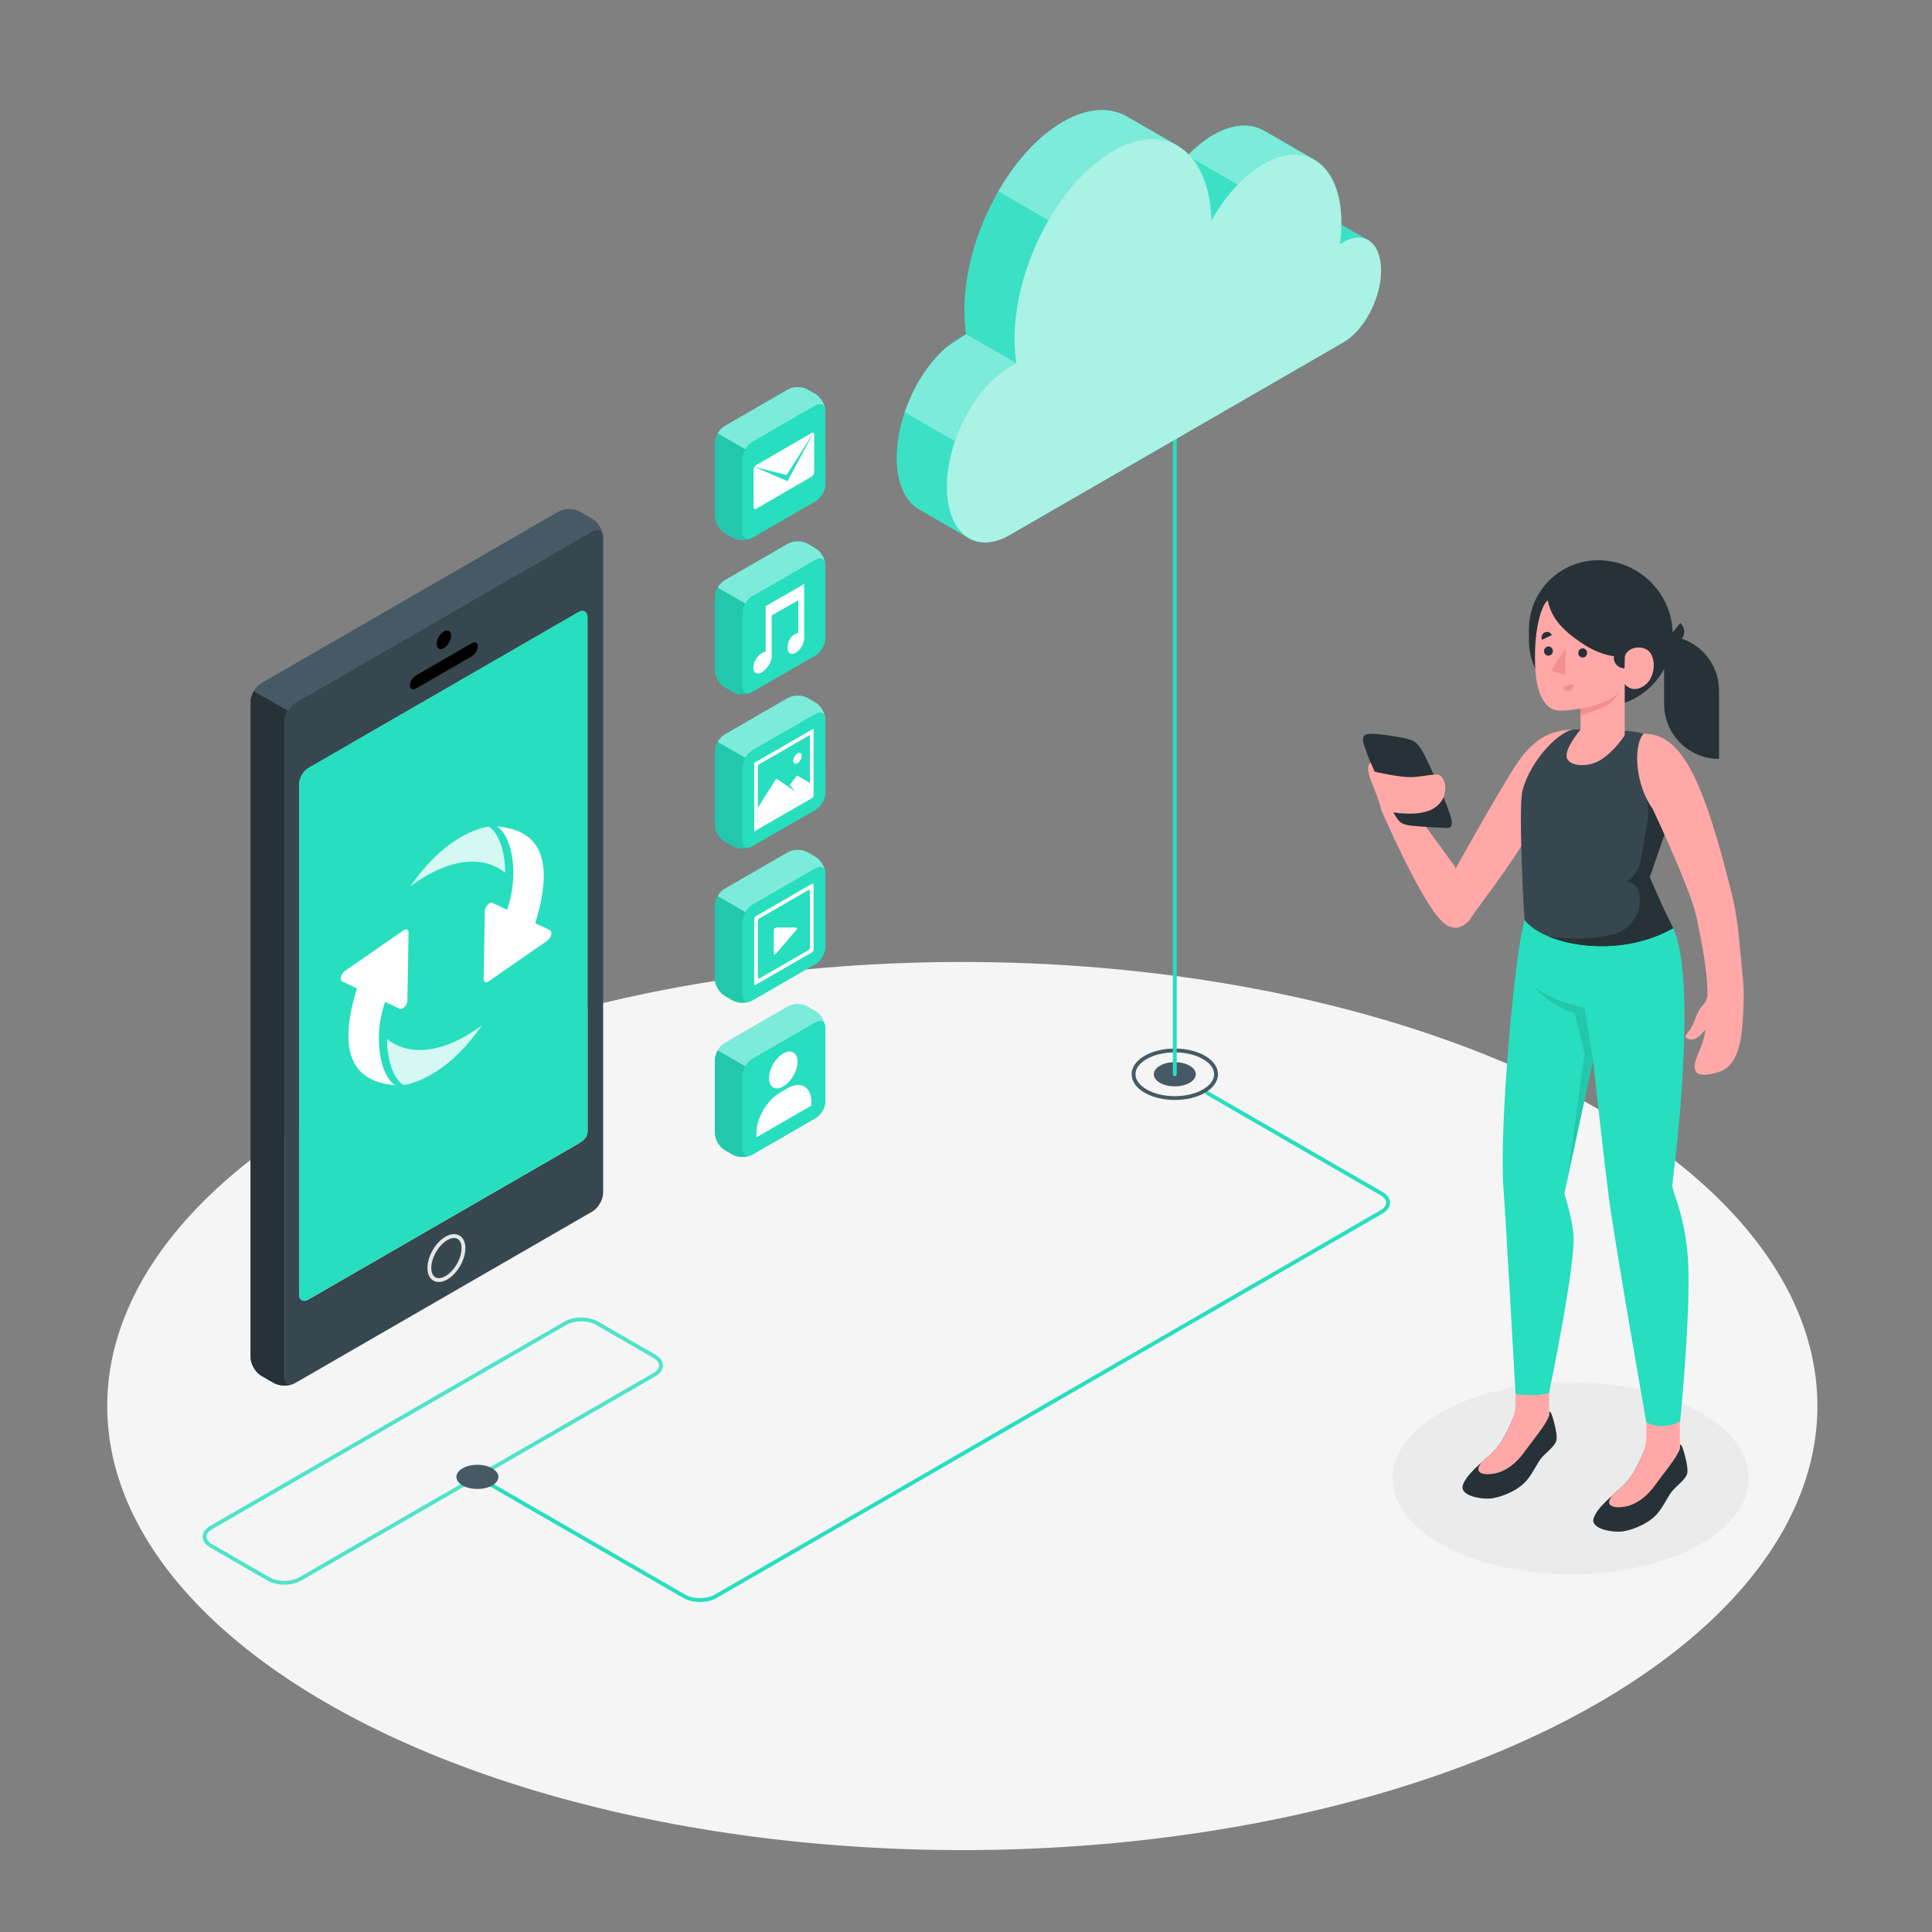 <?xml version="1.0" encoding="utf-8"?>
<!-- Generator: Adobe Illustrator 27.5.0, SVG Export Plug-In . SVG Version: 6.00 Build 0)  -->
<svg version="1.1" xmlns="http://www.w3.org/2000/svg" xmlns:xlink="http://www.w3.org/1999/xlink" x="0px" y="0px"
	 viewBox="0 0 500 500" style="enable-background:new 0 0 500 500;" xml:space="preserve">
<rect x="0" y="0" width="500" height="500" fill="#808080" stroke="none"/>
<g id="Floor">
	<ellipse id="Floor_8_" style="fill:#F5F5F5;" cx="249.048" cy="363.881" rx="221.298" ry="114.924"/>
</g>
<g id="Shadow">
	<path id="Shadow_12_" style="fill:#EBEBEB;" d="M439.073,400.164c-17.996,9.71-47.172,9.71-65.168,0
		c-17.996-9.707-17.996-25.448,0-35.158c17.996-9.707,47.172-9.707,65.168,0C457.069,374.716,457.069,390.457,439.073,400.164z"/>
</g>
<g id="Lines_1_">
	<g id="Lines">
		<g id="XMLID_1198_">
			<g id="XMLID_599_" style="opacity:0.8;">
				<path id="XMLID_1281_" style="fill:#27DEBF;" d="M73.586,410.104c-1.573,0-3.146-0.346-4.344-1.037l-14.853-8.576
					c-1.255-0.724-1.945-1.717-1.945-2.795c0-1.079,0.69-2.072,1.945-2.797l91.698-52.881c2.436-1.407,6.251-1.407,8.687,0.001
					l14.854,8.575c1.255,0.725,1.945,1.718,1.945,2.797c0,1.078-0.69,2.071-1.945,2.795L77.93,409.068
					C76.732,409.758,75.159,410.104,73.586,410.104z M150.431,341.966c-1.392,0-2.783,0.307-3.843,0.918L54.89,395.765
					c-0.933,0.538-1.445,1.224-1.445,1.931c0,0.706,0.514,1.392,1.445,1.93l14.853,8.576c2.121,1.224,5.57,1.223,7.688,0v-0.001
					l91.698-52.881c0.932-0.537,1.445-1.223,1.445-1.929c0-0.707-0.513-1.393-1.445-1.932l-14.854-8.575
					C153.215,342.273,151.823,341.966,150.431,341.966z"/>
			</g>
		</g>
		<g id="XMLID_1199_">
			<g id="XMLID_1379_">
				<path id="XMLID_1231_" style="fill:#27DEBF;" d="M181.152,414.596c-1.563,0-3.126-0.352-4.344-1.056l-53.508-30.892
					c-0.239-0.138-0.321-0.443-0.183-0.683c0.138-0.239,0.444-0.32,0.683-0.183l53.508,30.892c2.119,1.223,5.567,1.224,7.686,0
					l172.3-99.472c0.932-0.538,1.445-1.224,1.445-1.93c0-0.707-0.513-1.393-1.445-1.932l-45.152-26.068
					c-0.239-0.138-0.321-0.443-0.183-0.683c0.138-0.239,0.444-0.321,0.683-0.183l45.152,26.068c1.255,0.725,1.945,1.718,1.945,2.797
					c0,1.078-0.69,2.071-1.945,2.795l-172.3,99.472C184.277,414.244,182.715,414.596,181.152,414.596z"/>
			</g>
			<g id="XMLID_596_">
				<path id="XMLID_5_" style="fill:#455A64;" d="M300.198,280.234c2.121,1.224,5.559,1.224,7.68,0c2.121-1.224,2.121-3.21,0-4.434
					c-2.121-1.224-5.559-1.224-7.68,0C298.077,277.025,298.077,279.01,300.198,280.234z"/>
			</g>
			<g id="XMLID_598_">
				<path id="XMLID_1210_" style="fill:#455A64;" d="M304.038,284.67c-2.824,0-5.648-0.621-7.798-1.862l0,0
					c-2.178-1.257-3.377-2.959-3.377-4.791c0-1.832,1.199-3.533,3.376-4.79c4.3-2.482,11.298-2.482,15.596,0
					c2.178,1.257,3.377,2.959,3.377,4.791s-1.199,3.533-3.376,4.79C309.686,284.049,306.862,284.67,304.038,284.67z M296.74,281.943
					c4.023,2.322,10.57,2.322,14.596,0c1.855-1.071,2.876-2.465,2.876-3.925s-1.021-2.854-2.877-3.926
					c-4.023-2.322-10.57-2.322-14.596,0c-1.855,1.071-2.876,2.465-2.876,3.925C293.863,279.477,294.885,280.872,296.74,281.943
					L296.74,281.943z"/>
			</g>
			<g id="XMLID_603_">
				<path id="XMLID_6_" style="fill:#455A64;" d="M119.712,384.433c2.121,1.224,5.559,1.224,7.68,0s2.121-3.21,0-4.434
					c-2.121-1.224-5.559-1.224-7.68,0C117.591,381.223,117.591,383.208,119.712,384.433z"/>
			</g>
		</g>
		<g id="XMLID_601_">
			<path id="XMLID_1209_" style="fill:#27DEBF;" d="M304.038,278.518c-0.276,0-0.5-0.224-0.5-0.5V111.862c0-0.276,0.224-0.5,0.5-0.5
				s0.5,0.224,0.5,0.5v166.156C304.538,278.294,304.315,278.518,304.038,278.518z"/>
		</g>
	</g>
</g>
<g id="Cloud_1_">
	<g id="Cloud">
		<path id="XMLID_610_" style="fill:#27DEBF;" d="M354.322,62.298l-12.974-7.492l-0.007,0.013c-1.738-1.157-4.063-1.147-6.627,0.334
			l-0.931,0.537c0.255-1.854,0.39-3.695,0.39-5.502c0-2.694-0.301-5.119-0.853-7.254l6.721-1.647l-12.865-7.431l0.006,0.014
			c-3.537-2.036-8.144-1.848-13.187,1.063c-5.169,2.985-9.883,8.301-13.453,14.624c-0.101-3.599-0.642-6.792-1.543-9.545
			l5.853-2.242l-12.435-7.154l0.004,0.014c-4.549-3.016-10.643-2.955-17.348,0.915c-14.08,8.129-25.493,29.937-25.493,48.71
			c0,2.219,0.165,4.291,0.469,6.216l-1.757,1.014c-8.958,5.172-16.219,19.046-16.219,30.989v0c0,6.595,2.217,11.296,5.708,13.318
			l-0.008,0.003l13.018,7.516l2.147-10.998l18.943-10.937l62.833-36.277c5.332-3.078,9.656-11.294,9.725-18.421l7.55,4.053
			L354.322,62.298z"/>
		<path id="XMLID_8_" style="opacity:0.1;fill:#FFFFFF;" d="M354.322,62.298l-12.974-7.492l-0.007,0.013
			c-1.738-1.157-4.063-1.147-6.627,0.334l-0.931,0.537c0.255-1.854,0.39-3.695,0.39-5.502c0-2.694-0.301-5.119-0.853-7.254
			l6.721-1.647l-12.865-7.431l0.006,0.014c-3.537-2.036-8.144-1.848-13.187,1.063c-5.169,2.985-9.883,8.301-13.453,14.624
			c-0.101-3.599-0.642-6.792-1.543-9.545l5.853-2.242l-12.435-7.154l0.004,0.014c-4.549-3.016-10.643-2.955-17.348,0.915
			c-14.08,8.129-25.493,29.937-25.493,48.71c0,2.219,0.165,4.291,0.469,6.216l-1.757,1.014
			c-8.958,5.172-16.219,19.046-16.219,30.989v0c0,6.595,2.217,11.296,5.708,13.318l-0.008,0.003l13.018,7.516l2.147-10.998
			l18.943-10.937l62.833-36.277c5.332-3.078,9.656-11.294,9.725-18.421l7.55,4.053L354.322,62.298z"/>
		<path id="XMLID_1329_" style="fill:#27DEBF;" d="M327.177,33.857l0.006,0.014c-3.537-2.036-8.144-1.848-13.187,1.063
			c-2.33,1.345-4.565,3.167-6.647,5.338l16.594,9.635l9.872-4.481c-0.133-0.865-0.29-1.705-0.493-2.492l6.721-1.647L327.177,33.857z
			"/>
		<path id="XMLID_1328_" style="fill:#27DEBF;" d="M299.581,42.074c-0.174-0.711-0.366-1.4-0.582-2.06l4.95-1.896l0.585-0.53
			l-12.116-6.97l0.004,0.014c-4.549-3.016-10.643-2.955-17.348,0.915c-6.389,3.689-12.225,10.199-16.699,17.961l20.155,11.636
			L299.581,42.074z"/>
		<path id="XMLID_1327_" style="fill:#27DEBF;" d="M250.048,86.473l-5.338,3.618c-4.532,3.979-8.343,10.068-10.559,16.598
			l15.183,8.766l13.693-21.486L250.048,86.473z"/>
		<path id="XMLID_11_" style="opacity:0.4;fill:#FFFFFF;" d="M327.177,33.857l0.006,0.014c-3.537-2.036-8.144-1.848-13.187,1.063
			c-2.33,1.345-4.565,3.167-6.647,5.338l16.594,9.635l9.872-4.481c-0.133-0.865-0.29-1.705-0.493-2.492l6.721-1.647L327.177,33.857z
			"/>
		<path id="XMLID_10_" style="opacity:0.4;fill:#FFFFFF;" d="M299.581,42.074c-0.174-0.711-0.366-1.4-0.582-2.06l4.95-1.896
			l0.585-0.53l-12.116-6.97l0.004,0.014c-4.549-3.016-10.643-2.955-17.348,0.915c-6.389,3.689-12.225,10.199-16.699,17.961
			l20.155,11.636L299.581,42.074z"/>
		<path id="XMLID_9_" style="opacity:0.4;fill:#FFFFFF;" d="M250.048,86.473l-5.338,3.618c-4.532,3.979-8.343,10.068-10.559,16.598
			l15.183,8.766l13.693-21.486L250.048,86.473z"/>
		<path id="XMLID_1207_" style="fill:#27DEBF;" d="M347.693,62.648l-0.931,0.537c0.254-1.853,0.39-3.695,0.39-5.502
			c0-14.859-9.034-21.689-20.178-15.254c-5.169,2.985-9.883,8.301-13.453,14.624c-0.504-17.891-11.71-25.956-25.47-18.012
			c-14.08,8.129-25.494,29.937-25.494,48.71c0,2.219,0.165,4.291,0.469,6.216l-1.757,1.014
			c-8.958,5.172-16.219,19.046-16.219,30.989v0c0,11.943,7.262,17.694,16.219,12.522l23.589-13.619l0,0l62.833-36.277
			c5.375-3.103,9.731-11.428,9.731-18.594v0C357.424,62.839,353.067,59.545,347.693,62.648z"/>
		<path id="XMLID_1_" style="opacity:0.6;fill:#FFFFFF;" d="M347.693,62.648l-0.931,0.537c0.254-1.853,0.39-3.695,0.39-5.502
			c0-14.859-9.034-21.689-20.178-15.254c-5.169,2.985-9.883,8.301-13.453,14.624c-0.504-17.891-11.71-25.956-25.47-18.012
			c-14.08,8.129-25.494,29.937-25.494,48.71c0,2.219,0.165,4.291,0.469,6.216l-1.757,1.014
			c-8.958,5.172-16.219,19.046-16.219,30.989v0c0,11.943,7.262,17.694,16.219,12.522l23.589-13.619l0,0l62.833-36.277
			c5.375-3.103,9.731-11.428,9.731-18.594v0C357.424,62.839,353.067,59.545,347.693,62.648z"/>
	</g>
</g>
<g id="Device_1_">
	<g id="Device">
		<path id="XMLID_1402_" style="fill:#455A64;" d="M156.057,138.658c-0.198-1.451-1.363-1.978-2.762-1.165L76.44,181.859
			c-1.539,0.894-2.792,3.063-2.792,4.843v169.592c0,1.641,1.062,2.389,2.44,1.788c-1.546,0.711-3.803,0.652-5.239-0.176
			l-3.201-1.843c-1.546-0.887-2.799-3.055-2.799-4.843V181.635c0-1.788,1.253-3.957,2.799-4.843l76.848-44.373
			c1.539-0.894,4.045-0.894,5.59,0l3.209,1.843C154.709,135.083,155.881,136.973,156.057,138.658z"/>
		<path id="XMLID_1399_" style="fill:#37474F;" d="M153.295,137.493L76.44,181.859c-1.539,0.894-2.792,3.063-2.792,4.843v169.592
			c0,1.78,1.253,2.506,2.792,1.612l76.855-44.366c1.539-0.894,2.792-3.063,2.792-4.843V139.105
			C156.087,137.325,154.834,136.599,153.295,137.493z M152.064,292.727c0,1.524-1.07,2.495-2.396,3.257l-69.879,40.343
			c-1.319,0.762-2.396,0.146-2.396-1.385v-132.04c0-1.531,1.077-3.385,2.396-4.154l69.879-40.336
			c1.326-0.769,2.396-0.146,2.396,1.378V292.727z"/>
		<path id="XMLID_1398_" style="fill:#263238;" d="M76.088,358.082c-1.546,0.711-3.803,0.652-5.239-0.176l-3.201-1.843
			c-1.546-0.894-2.799-3.055-2.799-4.843V181.635c0-0.894,0.315-1.883,0.821-2.762l8.799,5.074
			c-0.506,0.879-0.821,1.868-0.821,2.755v169.592C73.649,357.935,74.711,358.683,76.088,358.082z"/>
		<path id="XMLID_1397_" d="M114.868,163.414c1.035-0.597,1.874-0.113,1.874,1.082s-0.839,2.648-1.874,3.245
			s-1.874,0.113-1.874-1.082C112.994,165.464,113.833,164.011,114.868,163.414z"/>
		<path style="fill:#E6E6E6;" d="M113.56,331.787c-0.506,0-0.978-0.121-1.398-0.363c-0.995-0.574-1.543-1.742-1.543-3.289
			c0-2.968,2.091-6.591,4.662-8.075c1.341-0.774,2.626-0.883,3.62-0.309c0.995,0.574,1.542,1.743,1.542,3.29
			c0,2.969-2.092,6.591-4.663,8.075C115.008,331.561,114.252,331.787,113.56,331.787z M117.501,320.388
			c-0.516,0-1.101,0.18-1.719,0.537l0,0c-2.295,1.325-4.162,4.559-4.162,7.209c0,1.175,0.37,2.036,1.043,2.424
			c0.672,0.388,1.603,0.278,2.62-0.31c2.295-1.325,4.163-4.559,4.163-7.209c0-1.175-0.37-2.035-1.042-2.423
			C118.138,320.463,117.834,320.388,117.501,320.388z"/>
		<path id="XMLID_1394_" d="M107.635,174.811l14.466-8.352c0.863-0.498,1.563-0.144,1.563,0.791c0,0.935-0.7,2.097-1.563,2.595
			l-14.467,8.352c-0.863,0.498-1.563,0.144-1.563-0.791C106.072,176.471,106.772,175.309,107.635,174.811z"/>
		<path id="XMLID_1390_" style="fill:#27DEBF;" d="M152.064,292.727c0,1.524-1.07,2.495-2.396,3.257l-69.879,40.343
			c-1.319,0.762-2.396,0.146-2.396-1.385v-132.04c0-1.531,1.077-3.385,2.396-4.154l69.879-40.336
			c1.326-0.769,2.396-0.146,2.396,1.378V292.727z"/>
		<g id="XMLID_2990_">
			<g id="XMLID_4971_">
				<path id="XMLID_4993_" style="fill:#FFFFFF;" d="M142.326,240.724l-3.797-1.804c5.577-18.204-0.083-24.204-9.917-25.038
					c3.872,2.381,5.842,12.246,2.637,21.581l-3.797-1.804c-0.744-0.353-1.966,0.967-1.986,2.146l-0.3,17.568
					c-0.014,0.805,0.578,1.086,1.273,0.605l15.174-10.503C142.632,242.77,143.071,241.078,142.326,240.724z"/>
				<path id="XMLID_4977_" style="opacity:0.8;fill:#FFFFFF;" d="M130.738,225.844c-0.013-5.665-1.725-10.369-4.241-11.916
					c0,0-10.36,0.895-20.315,15.5C106.182,229.428,120.355,217.73,130.738,225.844z"/>
			</g>
			<g id="XMLID_4916_">
				<path id="XMLID_2993_" style="fill:#FFFFFF;" d="M88.575,254.012l3.797,1.804c-5.577,18.203,0.083,24.204,9.917,25.038
					c-3.872-2.381-5.842-12.246-2.637-21.581l3.797,1.804c0.744,0.353,1.966-0.967,1.986-2.147l0.3-17.568
					c0.014-0.805-0.578-1.086-1.273-0.605l-15.174,10.503C88.27,251.966,87.831,253.659,88.575,254.012z"/>
				<path id="XMLID_4969_" style="opacity:0.8;fill:#FFFFFF;" d="M100.163,268.892c0.013,5.665,1.725,10.369,4.241,11.916
					c0,0,10.36-0.895,20.316-15.5C124.719,265.308,110.546,277.007,100.163,268.892z"/>
			</g>
		</g>
	</g>
</g>
<g id="Icons_1_">
	<g id="Video">
		<path id="XMLID_1333_" style="fill:#27DEBF;" d="M213.605,226.155c0-1.621-1.138-3.592-2.542-4.402l-2.069-1.195
			c-1.404-0.811-3.68-0.811-5.083,0l-16.375,9.454c-0.703,0.406-1.339,1.104-1.8,1.902c-0.458,0.795-0.742,1.691-0.742,2.5v18.909
			c0,1.621,1.138,3.592,2.542,4.402l2.07,1.195c0.167,0.097,0.348,0.18,0.538,0.253c0.069,0.027,0.144,0.046,0.216,0.07
			c0.122,0.04,0.244,0.081,0.371,0.113c0.098,0.024,0.198,0.041,0.299,0.06c0.105,0.02,0.21,0.04,0.318,0.054
			c0.121,0.016,0.242,0.025,0.364,0.033c0.087,0.006,0.174,0.012,0.261,0.014c0.141,0.004,0.28,0.002,0.421-0.004
			c0.066-0.003,0.131-0.006,0.197-0.011c0.157-0.011,0.312-0.028,0.466-0.051c0.044-0.007,0.086-0.014,0.129-0.022
			c0.169-0.029,0.334-0.064,0.496-0.109c0.022-0.006,0.043-0.013,0.065-0.02c0.338-0.097,0.661-0.218,0.943-0.381l16.375-9.454
			c1.404-0.811,2.542-2.781,2.542-4.402L213.605,226.155z"/>
		<path id="XMLID_1193_" style="fill:#27DEBF;" d="M213.606,226.138v18.907c0,1.626-1.135,3.592-2.543,4.405l-16.373,9.453
			c-0.189,0.104-0.397,0.199-0.615,0.265h-0.009c-0.057,0.019-0.113,0.038-0.17,0.047c-0.057,0.01-0.104,0.019-0.161,0.019
			c-0.926,0.104-1.588-0.567-1.588-1.796v-18.907c0-0.813,0.284-1.711,0.747-2.505c0.463-0.794,1.087-1.494,1.796-1.9l16.373-9.453
			c1.276-0.737,2.326-0.265,2.505,1.04c-0.013-0.132-0.036-0.266-0.064-0.401C213.564,225.592,213.606,225.871,213.606,226.138z"/>
		<path id="XMLID_1185_" style="fill:#FFFFFF;" d="M195.195,237.823v16.791c0,0.261,0.183,0.367,0.409,0.236l14.542-8.395
			c0.226-0.131,0.409-0.448,0.409-0.709v-16.791c0-0.261-0.183-0.367-0.409-0.236l-14.542,8.396
			C195.379,237.245,195.195,237.562,195.195,237.823z M209.202,245.91l-12.652,7.303c-0.226,0.13-0.409,0.025-0.409-0.236v-14.608
			c0-0.261,0.183-0.579,0.409-0.709l12.652-7.304c0.226-0.131,0.409-0.025,0.409,0.236v14.609
			C209.611,245.462,209.428,245.779,209.202,245.91z"/>
		<path id="XMLID_1184_" style="opacity:0.4;fill:#FFFFFF;" d="M213.57,225.724c-0.182-1.302-1.236-1.775-2.505-1.037l-16.38,9.454
			c-0.705,0.406-1.335,1.103-1.791,1.899l-7.157-4.13c0.464-0.796,1.095-1.493,1.8-1.899l16.371-9.454
			c1.41-0.813,3.682-0.813,5.084,0l2.073,1.194C212.343,222.49,213.404,224.198,213.57,225.724z"/>
		<path id="XMLID_1179_" style="opacity:0.1;" d="M194.23,259.13c-0.05,0.025-0.1,0.042-0.158,0.058
			c-0.124,0.042-0.249,0.083-0.373,0.116c-0.315,0.099-0.655,0.166-0.995,0.199c-0.008-0.008-0.025,0-0.05,0
			c-0.166,0.017-0.332,0.025-0.506,0.025c-0.921,0-1.841-0.199-2.546-0.605l-2.065-1.194c-1.402-0.813-2.546-2.787-2.546-4.404
			v-18.909c0-0.506,0.116-1.045,0.307-1.576c0.083-0.216,0.174-0.423,0.274-0.622c0.058-0.108,0.108-0.207,0.166-0.307l7.157,4.13
			c-0.464,0.796-0.746,1.692-0.746,2.505v18.909c0,1.228,0.655,1.899,1.584,1.8c0.058-0.008,0.108-0.017,0.158-0.025
			C194.006,259.205,194.114,259.172,194.23,259.13z"/>
		<path id="XMLID_1178_" style="fill:#FFFFFF;" d="M200.257,240.832v5.816c0,0.435,0.231,0.521,0.516,0.192l5.37-6.2
			c0.285-0.329,0.163-0.596-0.272-0.596l-4.826,0C200.61,240.044,200.257,240.397,200.257,240.832z"/>
	</g>
	<g id="Messages">
		<path id="XMLID_1164_" style="fill:#27DEBF;" d="M213.605,106.394c0-1.621-1.138-3.592-2.542-4.402l-2.069-1.195
			c-1.404-0.811-3.68-0.811-5.083,0l-16.375,9.454c-0.703,0.406-1.339,1.104-1.8,1.902c-0.458,0.795-0.742,1.691-0.742,2.5v18.909
			c0,1.621,1.138,3.592,2.542,4.402l2.07,1.195c0.167,0.097,0.348,0.18,0.538,0.253c0.069,0.027,0.144,0.046,0.216,0.07
			c0.122,0.04,0.244,0.081,0.371,0.113c0.098,0.024,0.198,0.041,0.299,0.06c0.105,0.02,0.21,0.04,0.318,0.054
			c0.121,0.016,0.242,0.025,0.364,0.033c0.087,0.006,0.174,0.012,0.261,0.014c0.141,0.004,0.28,0.002,0.421-0.004
			c0.066-0.003,0.131-0.006,0.197-0.011c0.157-0.011,0.312-0.028,0.466-0.051c0.044-0.007,0.086-0.015,0.129-0.022
			c0.169-0.029,0.334-0.065,0.496-0.109c0.022-0.006,0.043-0.014,0.065-0.02c0.338-0.097,0.661-0.218,0.943-0.381l16.375-9.454
			c1.404-0.811,2.542-2.781,2.542-4.402L213.605,106.394z"/>
		<path id="XMLID_1087_" style="opacity:0.4;fill:#FFFFFF;" d="M213.57,105.965c-0.182-1.302-1.236-1.775-2.505-1.037l-16.38,9.454
			c-0.705,0.406-1.335,1.103-1.791,1.899l-7.157-4.13c0.464-0.796,1.095-1.493,1.8-1.899l16.371-9.454
			c1.41-0.813,3.682-0.813,5.084,0l2.073,1.194C212.343,102.73,213.404,104.439,213.57,105.965z"/>
		<path id="XMLID_1110_" style="fill:#27DEBF;" d="M213.606,106.377v18.907c0,1.626-1.135,3.592-2.543,4.405l-16.373,9.454
			c-0.189,0.104-0.397,0.199-0.615,0.265h-0.009c-0.057,0.019-0.113,0.038-0.17,0.047c-0.057,0.01-0.104,0.019-0.161,0.019
			c-0.926,0.104-1.588-0.567-1.588-1.796V118.77c0-0.813,0.284-1.711,0.747-2.505c0.463-0.794,1.087-1.494,1.796-1.9l16.373-9.453
			c1.276-0.737,2.326-0.265,2.505,1.04c-0.013-0.132-0.036-0.266-0.064-0.401C213.564,105.831,213.606,106.11,213.606,106.377z"/>
		<g id="XMLID_1100_">
			<path id="XMLID_1109_" style="fill:#FFFFFF;" d="M210.502,112.019c-0.125-0.068-0.295-0.058-0.483,0.051l-14.286,8.285
				c-0.179,0.104-0.338,0.279-0.461,0.479l8.305,2.099L210.502,112.019z"/>
			<path id="XMLID_1108_" style="fill:#FFFFFF;" d="M203.808,124.524l-8.549-3.672c-0.134,0.224-0.22,0.478-0.22,0.708l0,9.692
				c0,0.443,0.311,0.623,0.695,0.4l14.286-8.284c0.384-0.222,0.695-0.762,0.695-1.206v-9.692c0-0.215-0.076-0.365-0.195-0.44
				L203.808,124.524z"/>
		</g>
		<path id="XMLID_1096_" style="opacity:0.1;" d="M194.23,139.369c-0.05,0.025-0.1,0.042-0.158,0.058
			c-0.124,0.042-0.249,0.083-0.373,0.116c-0.315,0.1-0.655,0.166-0.995,0.199c-0.008-0.008-0.025,0-0.05,0
			c-0.166,0.017-0.332,0.025-0.506,0.025c-0.921,0-1.841-0.199-2.546-0.605l-2.065-1.194c-1.402-0.813-2.546-2.787-2.546-4.404
			v-18.909c0-0.506,0.116-1.045,0.307-1.576c0.083-0.216,0.174-0.423,0.274-0.622c0.058-0.108,0.108-0.207,0.166-0.307l7.157,4.13
			c-0.464,0.796-0.746,1.692-0.746,2.505v18.909c0,1.227,0.655,1.899,1.584,1.8c0.058-0.008,0.108-0.016,0.158-0.025
			C194.006,139.444,194.114,139.411,194.23,139.369z"/>
	</g>
	<g id="Music">
		<path id="XMLID_1090_" style="fill:#27DEBF;" d="M213.605,146.313c0-1.621-1.138-3.592-2.542-4.402l-2.069-1.195
			c-1.404-0.811-3.68-0.811-5.083,0l-16.375,9.454c-0.703,0.406-1.339,1.104-1.8,1.902c-0.458,0.795-0.742,1.691-0.742,2.5v18.909
			c0,1.621,1.138,3.592,2.542,4.402l2.07,1.195c0.167,0.097,0.348,0.18,0.538,0.253c0.069,0.027,0.144,0.046,0.216,0.07
			c0.122,0.04,0.244,0.081,0.371,0.113c0.098,0.024,0.198,0.041,0.299,0.06c0.105,0.02,0.21,0.04,0.318,0.054
			c0.121,0.016,0.242,0.025,0.364,0.033c0.087,0.006,0.174,0.012,0.261,0.014c0.141,0.004,0.28,0.002,0.421-0.004
			c0.066-0.003,0.131-0.006,0.197-0.011c0.157-0.011,0.312-0.028,0.466-0.051c0.044-0.007,0.086-0.014,0.129-0.022
			c0.169-0.029,0.334-0.065,0.496-0.109c0.022-0.006,0.043-0.014,0.065-0.02c0.338-0.097,0.661-0.218,0.943-0.381l16.375-9.454
			c1.404-0.811,2.542-2.781,2.542-4.402L213.605,146.313z"/>
		<path id="XMLID_1088_" style="opacity:0.4;fill:#FFFFFF;" d="M213.57,145.883c-0.182-1.302-1.236-1.775-2.505-1.037l-16.38,9.454
			c-0.705,0.406-1.335,1.103-1.791,1.899l-7.157-4.13c0.464-0.796,1.095-1.493,1.8-1.899l16.371-9.455
			c1.41-0.813,3.682-0.813,5.084,0l2.073,1.194C212.343,142.649,213.404,144.357,213.57,145.883z"/>
		<path id="XMLID_1089_" style="fill:#FFFFFF;" d="M198.145,156.88l0.001,11.727c-0.225,0.037-0.785,0.306-1.037,0.451
			c-1.187,0.685-2.148,2.351-2.148,3.721c0.001,1.37,0.963,1.925,2.149,1.24c1.186-0.685,2.609-2.633,2.608-4.003V159.27
			l6.889-3.932v8.419c-0.225,0.037-0.785,0.306-1.038,0.452c-1.187,0.685-1.754,2.106-1.753,3.475c0,1.37,0.962,1.925,2.149,1.24
			c1.186-0.685,2.147-2.349,2.148-3.719l0.001-0.001v-14.056L198.145,156.88z"/>
		<path id="XMLID_1086_" style="opacity:0.1;" d="M194.23,179.289c-0.05,0.025-0.1,0.042-0.158,0.058
			c-0.124,0.042-0.249,0.083-0.373,0.116c-0.315,0.1-0.655,0.166-0.995,0.199c-0.008-0.008-0.025,0-0.05,0
			c-0.166,0.017-0.332,0.025-0.506,0.025c-0.921,0-1.841-0.199-2.546-0.605l-2.065-1.194c-1.402-0.813-2.546-2.787-2.546-4.404
			v-18.909c0-0.506,0.116-1.045,0.307-1.576c0.083-0.216,0.174-0.423,0.274-0.622c0.058-0.108,0.108-0.207,0.166-0.307l7.157,4.13
			c-0.464,0.796-0.746,1.692-0.746,2.505v18.909c0,1.227,0.655,1.899,1.584,1.8c0.058-0.008,0.108-0.016,0.158-0.025
			C194.006,179.364,194.114,179.33,194.23,179.289z"/>
	</g>
	<g id="Image">
		<path id="XMLID_1078_" style="fill:#27DEBF;" d="M213.605,186.233c0-1.621-1.138-3.592-2.542-4.402l-2.069-1.195
			c-1.404-0.811-3.68-0.811-5.083,0l-16.375,9.454c-0.703,0.406-1.339,1.104-1.8,1.902c-0.458,0.795-0.742,1.691-0.742,2.5v18.909
			c0,1.621,1.138,3.592,2.542,4.402l2.07,1.195c0.167,0.097,0.348,0.18,0.538,0.253c0.069,0.027,0.144,0.046,0.216,0.07
			c0.122,0.04,0.244,0.081,0.371,0.113c0.098,0.024,0.198,0.041,0.299,0.06c0.105,0.02,0.21,0.04,0.318,0.054
			c0.121,0.016,0.242,0.025,0.364,0.033c0.087,0.006,0.174,0.012,0.261,0.014c0.141,0.004,0.28,0.002,0.421-0.004
			c0.066-0.003,0.131-0.006,0.197-0.011c0.157-0.011,0.312-0.028,0.466-0.051c0.044-0.007,0.086-0.014,0.129-0.022
			c0.169-0.03,0.334-0.065,0.496-0.109c0.022-0.006,0.043-0.013,0.065-0.02c0.338-0.097,0.661-0.218,0.943-0.381l16.375-9.454
			c1.404-0.811,2.542-2.781,2.542-4.402L213.605,186.233z"/>
		<path id="XMLID_1077_" style="opacity:0.4;fill:#FFFFFF;" d="M213.57,185.805c-0.182-1.302-1.236-1.775-2.505-1.037l-16.38,9.454
			c-0.705,0.406-1.335,1.103-1.791,1.899l-7.157-4.13c0.464-0.796,1.095-1.493,1.8-1.899l16.371-9.454
			c1.41-0.813,3.682-0.813,5.084,0l2.073,1.194C212.343,182.57,213.404,184.278,213.57,185.805z"/>
		<path id="XMLID_1076_" style="fill:#27DEBF;" d="M213.606,186.223v18.907c0,1.626-1.135,3.592-2.543,4.405l-16.373,9.453
			c-0.189,0.104-0.397,0.199-0.615,0.265h-0.009c-0.057,0.019-0.113,0.038-0.17,0.047c-0.057,0.01-0.104,0.019-0.161,0.019
			c-0.926,0.104-1.588-0.567-1.588-1.796v-18.907c0-0.813,0.284-1.711,0.747-2.505c0.463-0.794,1.087-1.493,1.796-1.9l16.373-9.453
			c1.276-0.737,2.326-0.265,2.505,1.04c-0.013-0.132-0.036-0.266-0.064-0.401C213.564,185.677,213.606,185.956,213.606,186.223z"/>
		<g id="XMLID_1047_">
			<path id="XMLID_1072_" style="fill:#FFFFFF;" d="M195.196,197.436v17.736l15.361-8.868v-17.737L195.196,197.436z
				 M209.611,205.759l-13.47,7.776v-15.553l13.47-7.777V205.759z"/>
			<polygon id="XMLID_1049_" style="fill:#FFFFFF;" points="196.141,213.535 196.141,209.031 200.902,201.493 205.849,204.853 
				204.356,203.196 206.259,200.688 209.611,202.636 209.611,205.759 			"/>
			<path id="XMLID_1048_" style="fill:#FFFFFF;" d="M206.392,194.988c0.602-0.348,1.091-0.066,1.091,0.63
				c0,0.696-0.488,1.541-1.091,1.889c-0.602,0.348-1.091,0.066-1.091-0.63C205.301,196.181,205.79,195.336,206.392,194.988z"/>
		</g>
		<path id="XMLID_1046_" style="opacity:0.1;" d="M194.23,219.209c-0.05,0.025-0.1,0.042-0.158,0.058
			c-0.124,0.042-0.249,0.083-0.373,0.116c-0.315,0.1-0.655,0.166-0.995,0.199c-0.008-0.008-0.025,0-0.05,0
			c-0.166,0.017-0.332,0.025-0.506,0.025c-0.921,0-1.841-0.199-2.546-0.605l-2.065-1.194c-1.402-0.813-2.546-2.787-2.546-4.404
			v-18.909c0-0.506,0.116-1.045,0.307-1.576c0.083-0.216,0.174-0.423,0.274-0.622c0.058-0.108,0.108-0.207,0.166-0.307l7.157,4.13
			c-0.464,0.796-0.746,1.692-0.746,2.505v18.909c0,1.228,0.655,1.899,1.584,1.8c0.058-0.008,0.108-0.017,0.158-0.025
			C194.006,219.283,194.114,219.25,194.23,219.209z"/>
	</g>
	<g id="Contacts">
		<path id="XMLID_1044_" style="fill:#27DEBF;" d="M213.605,266.069c0-1.621-1.138-3.592-2.542-4.402l-2.069-1.195
			c-1.404-0.811-3.68-0.811-5.083,0l-16.375,9.454c-0.703,0.406-1.339,1.104-1.8,1.902c-0.458,0.795-0.742,1.691-0.742,2.5v18.909
			c0,1.621,1.138,3.592,2.542,4.402l2.07,1.195c0.167,0.097,0.348,0.18,0.538,0.253c0.069,0.027,0.144,0.046,0.216,0.07
			c0.122,0.04,0.244,0.081,0.371,0.113c0.098,0.024,0.198,0.041,0.299,0.06c0.105,0.02,0.21,0.04,0.318,0.054
			c0.121,0.016,0.242,0.025,0.364,0.033c0.087,0.006,0.174,0.012,0.261,0.014c0.141,0.004,0.28,0.002,0.421-0.004
			c0.066-0.003,0.131-0.006,0.197-0.011c0.157-0.011,0.312-0.028,0.466-0.051c0.044-0.007,0.086-0.014,0.129-0.022
			c0.169-0.029,0.334-0.065,0.496-0.109c0.022-0.006,0.043-0.013,0.065-0.02c0.338-0.097,0.661-0.218,0.943-0.381l16.375-9.455
			c1.404-0.811,2.542-2.781,2.542-4.402L213.605,266.069z"/>
		<path id="XMLID_1043_" style="opacity:0.4;fill:#FFFFFF;" d="M213.57,265.64c-0.182-1.302-1.236-1.775-2.505-1.037l-16.38,9.454
			c-0.705,0.406-1.335,1.103-1.791,1.899l-7.157-4.13c0.464-0.796,1.095-1.493,1.8-1.899l16.371-9.454
			c1.41-0.813,3.682-0.813,5.084,0l2.073,1.194C212.343,262.406,213.404,264.114,213.57,265.64z"/>
		<path id="XMLID_1042_" style="fill:#27DEBF;" d="M213.606,266.059v18.907c0,1.626-1.135,3.592-2.543,4.405l-16.373,9.453
			c-0.189,0.104-0.397,0.199-0.615,0.265h-0.009c-0.057,0.019-0.113,0.038-0.17,0.047c-0.057,0.009-0.104,0.019-0.161,0.019
			c-0.926,0.104-1.588-0.567-1.588-1.796v-18.907c0-0.813,0.284-1.711,0.747-2.505c0.463-0.794,1.087-1.494,1.796-1.9l16.373-9.453
			c1.276-0.737,2.326-0.265,2.505,1.04c-0.013-0.132-0.036-0.266-0.064-0.401C213.564,265.513,213.606,265.792,213.606,266.059z"/>
		<g id="XMLID_1039_">
			<path id="XMLID_1041_" style="fill:#FFFFFF;" d="M202.712,272.634c2.04-1.178,3.693-0.223,3.693,2.132
				c0,2.355-1.654,5.22-3.693,6.397c-2.04,1.178-3.693,0.223-3.693-2.132S200.673,273.812,202.712,272.634z"/>
			<path id="XMLID_1040_" style="fill:#FFFFFF;" d="M209.991,285.231c0-3.87-2.717-5.588-6.068-3.653l-2.095,1.209
				c-3.351,1.935-6.068,6.64-6.068,10.51v1.041l14.23-8.21V285.231z"/>
		</g>
		<path id="XMLID_1038_" style="opacity:0.1;" d="M194.23,299.044c-0.05,0.025-0.1,0.042-0.158,0.058
			c-0.124,0.042-0.249,0.083-0.373,0.116c-0.315,0.1-0.655,0.166-0.995,0.199c-0.008-0.008-0.025,0-0.05,0
			c-0.166,0.017-0.332,0.025-0.506,0.025c-0.921,0-1.841-0.199-2.546-0.605l-2.065-1.194c-1.402-0.813-2.546-2.787-2.546-4.404
			V274.33c0-0.506,0.116-1.045,0.307-1.576c0.083-0.216,0.174-0.423,0.274-0.622c0.058-0.108,0.108-0.207,0.166-0.307l7.157,4.13
			c-0.464,0.796-0.746,1.692-0.746,2.505v18.909c0,1.227,0.655,1.899,1.584,1.8c0.058-0.008,0.108-0.016,0.158-0.025
			C194.006,299.119,194.114,299.086,194.23,299.044z"/>
	</g>
</g>
<g id="Character">
	<g id="Character_5_">
		<g id="XMLID_1758_">
			<path id="XMLID_1759_" style="fill:#263238;" d="M412.938,182.951h1.297c10.303,0,18.655-8.352,18.655-18.654l0,0
				c0-10.661-8.642-19.303-19.303-19.303l0,0c-9.888,0-17.905,8.016-17.905,17.904v2.797
				C395.682,175.225,403.408,182.951,412.938,182.951z"/>
			<path id="XMLID_801_" style="fill:#263238;" d="M444.889,196.4L444.889,196.4c-7.856,0-14.224-6.368-14.224-14.224v-17.645l0,0
				c7.856,0,14.224,6.368,14.224,14.224V196.4z"/>
		</g>
		<g id="XMLID_636_">
			<path id="XMLID_1296_" style="fill:#FFA8A7;" d="M381.187,236.706c-1.113,2.278-4.476,5.581-8.423,1.317
				c-5.77-6.233-15.273-28.373-15.273-28.373l6.247-2.894l12.733,17.392L381.187,236.706"/>
			<path id="XMLID_1295_" style="fill:#FFA8A7;" d="M392.325,197.975c-4.942,7.546-17.615,30.367-17.615,30.367l5.153,10.223
				c0,0,6.156-8.356,9.397-12.943c3.746-5.302,10.108-15.502,10.108-15.502s-0.748-15.225,2.396-17.885
				c3.145-2.66,5.774-3.46,5.774-3.46C402.546,188.958,397.585,189.944,392.325,197.975z"/>
			<g id="XMLID_623_">
				<path id="XMLID_1294_" style="fill:#263238;" d="M368.784,195.646c-1.66-3.09-2.071-3.225-3.058-3.903
					c-0.987-0.678-7.042-1.582-9.555-1.793c-2.957-0.249-4.006,0.294-3.184,2.837c1.759,5.441,7.094,16.994,8.289,18.588
					c0.784,1.045,0.944,2.016,4.267,2.34c3.105,0.303,6.999,0.473,8.146,0.542c1.147,0.069,2.732,0.354,1.704-3.019
					c-1.028-3.373-3.452-8.849-4.539-11.206C369.577,197.258,368.784,195.646,368.784,195.646z"/>
				<path id="XMLID_1293_" style="fill:#FFA8A7;" d="M357.491,209.651c-1.24-5.458-4.868-10.499-2.819-12.346l1.102,2.415
					c0,0,6.795,1.63,10.077,1.379c3.282-0.251,5.965-1.029,6.863-0.397c1.905,1.342,2.451,7.061-3.004,9.137
					C365.07,211.605,357.491,209.651,357.491,209.651z"/>
			</g>
		</g>
		<g id="XMLID_1707_">
			<path id="XMLID_1757_" style="fill:#263238;" d="M426.067,375.089v-1.241c-0.489,1.456-2.76,7.722-6.203,10.863
				c-2.737,2.497-6.471,5.381-7.421,8.164c-0.988,2.895,5.196,3.868,7.754,3.415c2.971-0.526,6.816-2.212,8.908-4.783
				c1.471-1.808,2.408-3.95,3.459-5.372c1.051-1.421,3.472-3.008,4.04-4.654c0.312-0.904-0.059-2.883-0.497-4.556
				c-0.402-1.534-0.838-3.221-1.362-3.078c-0.001,0.187,0,0.946,0,0.946c-0.63,0.698-2.373,1.391-4.339,1.467
				C429.137,376.31,426.057,376.058,426.067,375.089z"/>
			<path id="XMLID_1756_" style="fill:#FFA8A7;" d="M417.387,386.907c0.849-0.758,1.703-1.498,2.478-2.205
				c2.406-2.195,4.239-5.916,5.292-8.455c0.601-1.449,0.91-2.997,0.91-4.567v-4.946h8.678v8.051v0v0.001v0.215l-0.044,0.022
				c-0.418,1.803-4.4,6.6-6.663,9.728c-1.516,2.097-4.398,4.764-7.842,5.224C416.934,390.411,415.266,389.382,417.387,386.907z"/>
			<path id="XMLID_1755_" style="fill:#263238;" d="M392.218,366.535v-1.241c-0.489,1.456-2.76,7.722-6.203,10.863
				c-2.737,2.497-6.471,5.38-7.421,8.164c-0.988,2.895,5.196,3.868,7.754,3.415c2.972-0.526,6.816-2.212,8.908-4.783
				c1.471-1.807,2.408-3.95,3.459-5.372c1.05-1.421,3.472-3.008,4.04-4.654c0.312-0.904-0.058-2.883-0.497-4.556
				c-0.402-1.534-0.838-3.222-1.362-3.078c-0.001,0.187,0,0.946,0,0.946c-0.63,0.698-2.373,1.391-4.339,1.467
				C395.287,367.755,392.207,367.503,392.218,366.535z"/>
			<path id="XMLID_1710_" style="fill:#FFA8A7;" d="M383.537,378.353c0.849-0.758,1.703-1.498,2.478-2.205
				c2.406-2.195,4.239-5.916,5.292-8.455c0.601-1.45,0.91-2.997,0.91-4.567v-4.946h8.678v8.051v0v0.001v0.215l-0.044,0.022
				c-0.418,1.803-4.4,6.6-6.663,9.728c-1.516,2.097-4.398,4.764-7.842,5.224C383.084,381.857,381.417,380.827,383.537,378.353z"/>
			<path id="XMLID_1709_" style="fill:#27DEBF;" d="M433.018,240.223c6.728,14.694-0.243,66.456-0.243,66.456
				c0.202,2.385,2.929,7.077,3.944,17.571c1.2,12.4-1.883,43.536-1.883,43.536s-4.018,2.627-8.77,0.349
				c0,0-8.271-46.894-9.826-59.223c-1.357-10.76-3.962-34.419-3.962-34.419l-7.404,34.361c0,0,1.9,6.028,2.345,10.62
				c0.702,7.252-6.324,41.017-6.324,41.017s-2.994,1.099-8.678,0.261c0,0-2.485-44.808-3.141-53.544
				c-1.1-14.672,2.797-60.451,5.488-69.135L433.018,240.223z"/>
			<path id="XMLID_1708_" style="opacity:0.1;" d="M412.279,274.494l-2.184-13.648c0,0-9.241-1.914-13.431-5.854
				c0,0,4.397,5.469,10.927,7.26l2.453,10.508l-4.289,31.816L412.279,274.494z"/>
		</g>
		<g id="XMLID_1681_">
			<path id="XMLID_1705_" style="fill:#37474F;" d="M421.151,189.175L421.151,189.175c8.625,0.594,9.23,4.759,11.388,9.314
				c1.643,3.468,1.662,7.49,0.408,11.117l-6.011,17.388c0,0,2.814,6.802,6.081,13.23c-15.083,8.419-33.918,3.993-38.453-2.15
				c-0.192-1.303-1.666-29.033-0.545-33.438c2.08-8.177,10.157-16.143,13.731-15.853L421.151,189.175z"/>
			<g id="XMLID_1686_">
				<path id="XMLID_1703_" style="fill:#263238;" d="M434.843,161.233l-3.475,4.366c1.197,1.019,2.946,0.867,3.905-0.338
					C436.233,164.055,436.041,162.252,434.843,161.233z"/>
				<g id="XMLID_1701_">
					<path id="XMLID_1702_" style="fill:#FFA8A7;" d="M400.55,155.397c-0.957,0.5-3.538,5.415-3.289,16.166
						c0.211,9.111,3.164,11.362,4.647,12.011c1.483,0.649,4.343,0.254,7.123-0.209v5.468c0,0-3.843,4.463-3.601,6.971
						c0.242,2.507,5.548,3.1,9.145,0.65c3.596-2.449,5.901-6.178,5.901-6.178v-13.218c0,0,1.877,2.507,4.947,0.468
						c3.07-2.039,3.187-7.085,1.402-8.897c-1.785-1.812-5.632-1.238-6.349,1.265c0,0-4.505,0.796-10.546-3.092
						C403.41,162.603,401.401,159.262,400.55,155.397z"/>
				</g>
				<path id="XMLID_1694_" style="fill:#263238;" d="M399.061,165.583l2.545-1.215c-0.312-0.721-1.134-1.034-1.837-0.698
					C399.067,164.005,398.75,164.862,399.061,165.583z"/>
				<path id="XMLID_831_" style="fill:#263238;" d="M409.598,164.776l2.385,1.505c0.444-0.648,0.27-1.511-0.389-1.926
					C410.936,163.939,410.042,164.128,409.598,164.776z"/>
				<path id="XMLID_832_" style="fill:#263238;" d="M420.58,167.38l-0.157,5.577c-1.572,0.007-2.811-1.235-2.768-2.775
					C417.699,168.642,419.009,167.388,420.58,167.38z"/>
				<g id="XMLID_1699_">
					<path id="XMLID_1700_" style="fill:#263238;" d="M408.454,168.925c-0.033,0.657,0.453,1.213,1.085,1.243
						c0.632,0.03,1.171-0.478,1.204-1.135c0.033-0.656-0.453-1.213-1.085-1.243C409.026,167.761,408.487,168.268,408.454,168.925z"
						/>
				</g>
				<g id="XMLID_1695_">
					<path id="XMLID_1696_" style="fill:#F28F8F;" d="M407.128,176.997l-2.661,0.849c0.221,0.762,0.996,1.189,1.73,0.955
						C406.932,178.566,407.349,177.759,407.128,176.997z"/>
				</g>
				<g id="XMLID_1691_">
					<path id="XMLID_1692_" style="fill:#263238;" d="M399.594,168.445c-0.033,0.656,0.453,1.213,1.085,1.243
						c0.632,0.03,1.171-0.478,1.204-1.134c0.033-0.657-0.453-1.213-1.085-1.243C400.166,167.281,399.627,167.788,399.594,168.445z"
						/>
				</g>
				<g id="XMLID_1689_">
					<polygon id="XMLID_1690_" style="fill:#F28F8F;" points="405.19,167.789 405.008,174.686 401.378,173.562 					"/>
				</g>
				<g id="XMLID_1687_">
					<path id="XMLID_1688_" style="fill:#F28F8F;" d="M409.031,183.364c2.93-0.384,8.958-2.116,9.898-4.499
						c0,0-0.313,1.498-2.114,3.041c-1.801,1.544-7.784,3.282-7.784,3.282V183.364z"/>
				</g>
			</g>
			<path id="XMLID_1685_" style="fill:#263238;" d="M417.294,241.855c4.954-1.173,8.098-6.185,6.789-11.105
				c-0.05-0.187-0.101-0.347-0.154-0.474c-0.97-2.332-3.055-2.025-3.055-2.025l0,0c1.955-1.296,3.312-3.319,3.77-5.62l1.834-10.898
				c0,0,0.408-2.409-0.466-5.286l6.063-7.012c0,0,0.435,0.303,1.12,0.779c0.945,3.037,0.803,6.352-0.248,9.393l-6.011,17.388
				c0,0,2.814,6.802,6.081,13.23c-11.116,6.204-24.263,5.429-32.229,2.135C407.082,243.335,412.912,242.892,417.294,241.855z"/>
			<g id="XMLID_1682_">
				<path id="XMLID_1684_" style="fill:#FFA8A7;" d="M448.456,232.458c-7.831-32.01-13.622-42.686-23.135-42.562
					c-2.776,3.32-2.01,13.347,2.379,19.432c0,0,9.785,20.645,11.347,27.984c1.372,6.448,2.926,14.56,2.827,20.102
					c-0.017,0.982-0.422,1.915-1.088,2.637c-1.787,1.936-1.794,3.496-2.952,5.639c-0.907,1.677-1.898,2.304-1.615,2.681
					c0.363,0.485,1.511,1.117,2.938,0.217c0.718-0.453,1.184-0.985,2.226-2.136c0,0-0.284,2.597-1.766,5.939
					c-2.008,4.529-1.519,6.84,4.594,5.227c3.831-1.011,6.236-4.202,6.81-13.409c0.165-2.653,0.415-6.837,0.101-10.191
					C450.306,245.285,449.717,237.61,448.456,232.458z"/>
			</g>
		</g>
	</g>
</g>
</svg>
